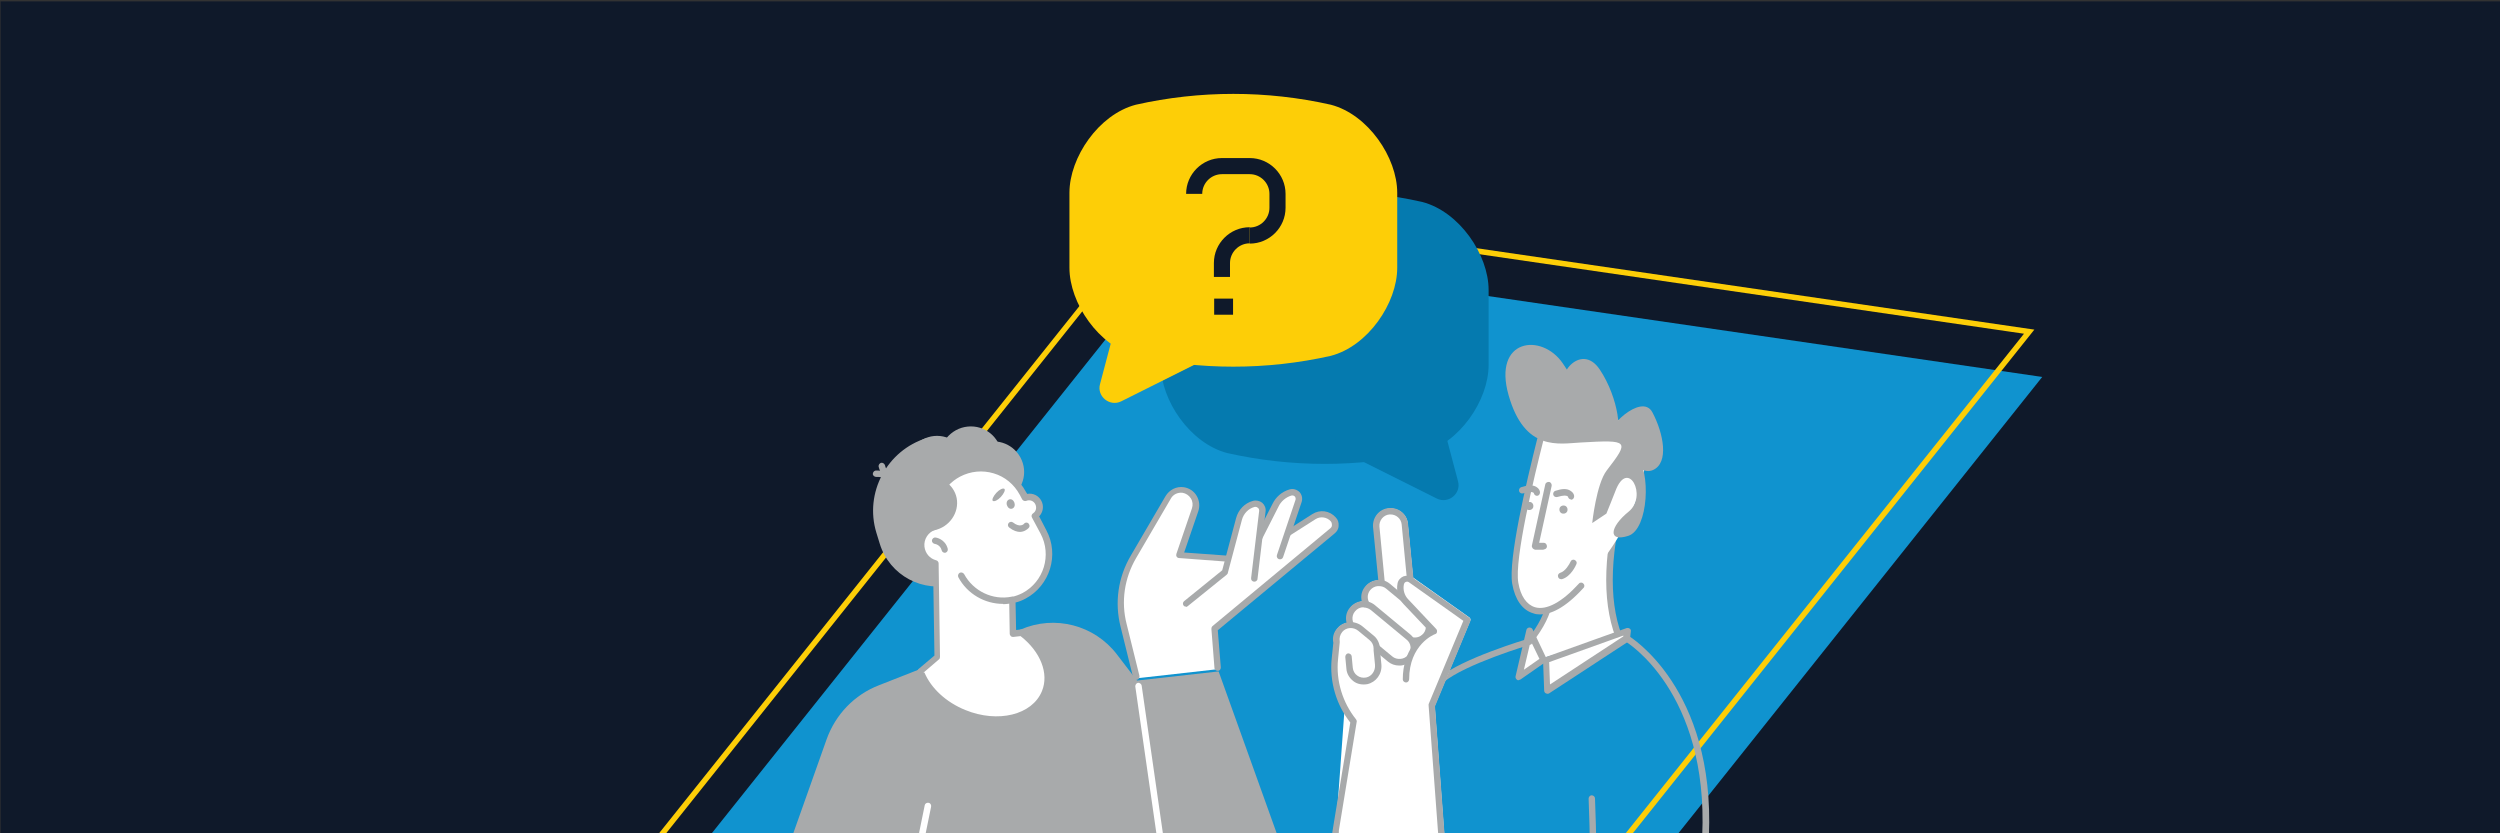 <?xml version="1.0" encoding="UTF-8"?>
<svg id="bg" xmlns="http://www.w3.org/2000/svg" version="1.1" xmlns:xlink="http://www.w3.org/1999/xlink" viewBox="0 0 900 300">
  <rect x="0" y="0" width="900" height="300" fill="#333333" stroke="none"/>
  <!-- Generator: Adobe Illustrator 29.6.1, SVG Export Plug-In . SVG Version: 2.1.1 Build 9)  -->
  <defs>
    <style>
      .st0 {
        fill: #057aaf;
      }

      .st1 {
        fill: #a8aaab;
      }

      .st2 {
        fill: #fff;
      }

      .st3, .st4 {
        fill: none;
      }

      .st5 {
        fill: #0f192a;
      }

      .st6 {
        fill: #1093cf;
      }

      .st7 {
        fill: #fdce07;
      }

      .st4 {
        stroke: #fdce07;
        stroke-miterlimit: 10;
        stroke-width: 2px;
      }

      .st8 {
        clip-path: url(#clippath);
      }
    </style>
    <clipPath id="clippath">
      <rect class="st3" x=".2" y=".5" width="900" height="301"/>
    </clipPath>
  </defs>
  <rect class="st5" x=".2" y=".5" width="900" height="301"/>
  <g class="st8">
    <g>
      <g>
        <polygon class="st6" points="537.3 383.9 225.6 338.4 423.5 90.2 735.2 135.7 537.3 383.9"/>
        <polygon class="st4" points="532.6 367.6 220.9 322.1 418.8 73.9 730.5 119.4 532.6 367.6"/>
      </g>
      <g>
        <path class="st1" d="M613.9,302.1h0c-.6,0-1.1-.6-1.1-1.2,2.3-51.9-27.4-69.9-27.7-70-.5-.3-.7-1-.4-1.6s1-.7,1.6-.4c.3.2,31.2,18.8,28.9,72.1,0,.6-.5,1.1-1.2,1.1h0Z"/>
        <path class="st1" d="M573.5,302.1c-.6,0-1.2-.5-1.2-1.1,0,0-.1-6.3-.4-13.5,0-.6.5-1.2,1.1-1.2.6,0,1.2.5,1.2,1.1.3,7.1.4,13.5.4,13.5,0,.6-.5,1.2-1.1,1.2h0Z"/>
        <path class="st0" d="M441.8,163.1c23.1,5.2,47.1,5.2,70.2,0,13.4-3.5,23.9-19,23.9-31.7v-27c0-12.7-10.5-28.2-23.9-31.7-23.1-5.2-47.1-5.2-70.2,0-13.4,3.5-23.9,19-23.9,31.7v27c0,12.7,10.5,28.2,23.9,31.7h0Z"/>
        <path class="st0" d="M517.7,146.1l7.2,27.2c1.2,4.4-3.5,8.2-7.6,6.2l-33.6-16.8c-4.1-2.1-3.9-8.1.4-9.8l26.4-10.4c3-1.2,6.3.5,7.1,3.6h0Z"/>
        <path class="st7" d="M479.1,128.1c-23.1,5.2-47.1,5.2-70.2,0-13.4-3.5-23.9-19-23.9-31.7v-27c0-12.7,10.5-28.2,23.9-31.7,23.1-5.2,47.1-5.2,70.2,0,13.4,3.5,23.9,19,23.9,31.7v27c0,12.7-10.5,28.2-23.9,31.7Z"/>
        <path class="st7" d="M403.2,111.1l-7.2,27.2c-1.2,4.4,3.5,8.2,7.6,6.2l33.6-16.8c4.1-2.1,3.9-8.1-.4-9.8l-26.4-10.4c-3-1.2-6.3.5-7.1,3.6h0Z"/>
        <rect class="st5" x="437.1" y="107.5" width="6.8" height="5.8"/>
        <path class="st5" d="M449.9,87.7v-5.8c3.9,0,7.1-3.2,7.1-7.1v-5c0-3.9-3.2-7.1-7.1-7.1h-10c-3.9,0-7.1,3.2-7.1,7.1h-5.8c0-7.1,5.8-12.9,12.9-12.9h10c7.1,0,12.9,5.8,12.9,12.9v5c0,7.1-5.8,12.9-12.9,12.9h0Z"/>
        <path class="st5" d="M442.8,99.7h-5.8v-5c0-7.1,5.8-12.9,12.9-12.9v5.8c-3.9,0-7.1,3.2-7.1,7.1v5h0Z"/>
        <path class="st2" d="M582.8,229c-4.1-11-5.3-27.9,2.1-53.8,14-48.6-27.3,32.9-27.3,32.9.3,2.9,3.2,10.1-7,22.8l4.5,6.1,27.6-8.1Z"/>
        <path class="st1" d="M550.7,232.1c-.2,0-.5,0-.7-.2-.5-.4-.6-1.1-.2-1.6,8.6-10.8,7.5-17.2,6.9-20.7,0-.5-.2-.9-.2-1.3,0-.2,0-.4.1-.6,0-.1,6.4-12.7,13.2-24.8,14.2-25.5,16.4-24.6,17.8-24.1,1.5.6,2.6,2.3-1.6,16.8-6.4,22.1-7.1,39.9-2.2,53,.2.6,0,1.3-.7,1.5-.6.2-1.3,0-1.5-.7-5.1-13.6-4.4-31.9,2.1-54.5,2.8-9.6,3-12.8,2.8-13.8-3.7,2.5-16.7,25.4-27.8,47.2,0,.2,0,.5.1.8.6,3.5,1.9,10.9-7.4,22.5-.2.3-.6.4-.9.4h0Z"/>
        <path class="st2" d="M556.5,150.8s-13,47.9-11,59.3c2,11.3,11.1,14.9,23.8.9,24.3-26.9,25.9-49.8,20-54.3s-21.6-21.3-32.8-5.8h0Z"/>
        <path class="st1" d="M569.1,159.3c-7.8.4-20.2,3.4-26-17s11.9-22.6,19.5-11.5c7.6,11.1,6.3,15.8,1.3,10.5s5.1-18.5,12-8.3c6.9,10.3,8.5,24.7,4.7,23.5-3.8-1.2,10.4-15.6,14.3-8,4,7.6,6,18.1.2,20.7s-11-9.1-5.9-4.6c5.1,4.5,4.4,25.9-3,28.3-7.4,2.4-6.8-3.1.1-8.7,7-5.6-.3-19.5-4.8-7.3-.4,1.1-3.2,8-3.2,8l-5.1,3.4s1.5-14.1,5.2-18.9c8.3-10.8,8.1-11.1-9.3-10.1h0Z"/>
        <polygon class="st2" points="556.5 237.6 557 248.6 585.6 229.9 585.9 227.2 556.5 237.6"/>
        <path class="st1" d="M557,249.7c-.2,0-.4,0-.5-.1-.4-.2-.6-.6-.6-1l-.4-10.9c0-.5.3-1,.8-1.1l29.3-10.5c.4-.1.8,0,1.1.2s.5.6.4,1l-.3,2.7c0,.4-.2.7-.5.9l-28.6,18.7c-.2.1-.4.2-.6.2h0ZM557.7,238.4l.3,8,26.4-17.3v-.3s-26.8,9.6-26.8,9.6h0Z"/>
        <polygon class="st2" points="550.7 227.1 546.8 243.8 555.7 237.6 550.7 227.1"/>
        <path class="st1" d="M546.8,244.9c-.2,0-.5,0-.7-.2-.4-.3-.6-.8-.5-1.2l3.9-16.7c.1-.5.5-.8,1-.9.5,0,1,.2,1.2.6l5,10.5c.2.5,0,1.1-.4,1.4l-8.9,6.2c-.2.1-.4.2-.7.2h0ZM551.1,230.5l-2.5,10.6,5.6-3.9-3.2-6.6h0Z"/>
        <path class="st1" d="M554.5,221.2c-.9,0-1.8-.1-2.5-.4-3.9-1.1-6.6-4.9-7.6-10.6-1.5-8.6,5-36.3,9-52.2.2-.6.8-1,1.4-.8.6.2,1,.8.8,1.4-3.2,12.6-10.5,42.8-9,51.2.8,4.8,3,7.9,6,8.8,4.1,1.2,9.7-1.8,15.8-8.5.4-.5,1.2-.5,1.6,0,.5.4.5,1.2,0,1.6-6.8,7.5-12,9.5-15.6,9.5h0Z"/>
        <path class="st1" d="M555.7,197.9h-3.1c-.3-.1-.7-.3-.9-.6s-.3-.6-.2-1l4.8-21.9c.1-.6.8-1,1.4-.9.6.1,1,.8.9,1.4l-4.5,20.5h1.7c.6,0,1.1.6,1.1,1.3,0,.6-.5,1.1-1.2,1.1h0Z"/>
        <path class="st1" d="M552,182.3c0,.8-.8,1.4-1.6,1.3-.8,0-1.4-.8-1.3-1.6,0-.8.8-1.4,1.6-1.3.8,0,1.4.8,1.3,1.6Z"/>
        <path class="st1" d="M553.3,178.5c-.5,0-1-.4-1.1-.9,0,0,0-.2-.3-.3-.3-.2-1.2-.4-3.5.3-.6.2-1.3-.1-1.5-.7-.2-.6.1-1.3.7-1.5,2.4-.8,4.2-.9,5.5-.1.9.5,1.3,1.4,1.3,1.9,0,.6-.3,1.2-1,1.3,0,0-.1,0-.2,0h0Z"/>
        <path class="st1" d="M564.3,183.6c0,.8-.8,1.4-1.6,1.3-.8,0-1.4-.8-1.3-1.6,0-.8.8-1.4,1.6-1.3.8,0,1.4.8,1.3,1.6Z"/>
        <path class="st1" d="M565.6,179.8c-.5,0-1-.4-1.1-.9,0,0,0-.2-.3-.3-.3-.2-1.2-.4-3.5.3-.6.2-1.3-.1-1.5-.7-.2-.6.1-1.3.7-1.5,2.4-.8,4.2-.9,5.5,0,.9.5,1.3,1.4,1.3,1.9,0,.6-.3,1.2-1,1.3,0,0-.1,0-.2,0h0Z"/>
        <path class="st1" d="M562,208.5c-.5,0-1-.3-1.1-.9-.2-.6.2-1.2.8-1.4,1.8-.5,3.3-3.1,3.7-4,.2-.6.9-.9,1.5-.6s.9.9.6,1.5c-.2.5-2,4.5-5.2,5.4,0,0-.2,0-.3,0Z"/>
        <path class="st1" d="M519,245.9c-.3,0-.7-.1-.9-.4-.4-.5-.3-1.2.1-1.6,8-6.8,31.1-13.7,32.1-14,.6-.2,1.3.2,1.4.8s-.2,1.3-.8,1.4c-.2,0-23.5,7-31.2,13.5-.2.2-.5.3-.8.3h0Z"/>
        <path class="st1" d="M438.7,241.7l21.6,60.2h-175.4l12.7-35.8c3.2-8.9,10-16,18.8-19.4l51.1-20.1c12.2-5.3,26.5-1.6,34.6,9l7.2,9.4,29.5-3.3h0Z"/>
        <path class="st2" d="M409.1,244l-4.6-18.6c-2.1-8.4-.8-17.2,3.5-24.7l12.5-21.3c1.1-1.9,3.2-2.9,5.4-2.6h0c3.3.5,5.4,3.9,4.3,7.1l-5.6,16.4,23.9,1.8,24.5-15.6c2.3-1.4,5.2-1,7,1h0c1.1,1.2,1,3.1-.3,4.2l-42.4,35.2,1.1,14-29.3,3.3h0Z"/>
        <path class="st1" d="M409.1,245.1c-.5,0-1-.4-1.1-.9l-4.6-18.6c-2.2-8.7-.9-17.8,3.7-25.6l12.5-21.4c1.4-2.3,3.9-3.6,6.6-3.2,1.9.3,3.6,1.4,4.6,3.1,1,1.7,1.2,3.7.6,5.5l-5.1,14.9,22,1.6,24.1-15.4c2.8-1.8,6.3-1.3,8.5,1.2.8.8,1.1,1.9,1,3,0,1.1-.6,2.1-1.5,2.8l-42,34.8,1.1,13.4c0,.6-.4,1.2-1.1,1.2-.6,0-1.2-.4-1.2-1.1l-1.1-14c0-.4.1-.7.4-1l42.4-35.2c.4-.3.6-.7.6-1.2s-.1-.9-.4-1.3c-1.4-1.6-3.8-1.9-5.5-.8l-24.5,15.6c-.2.1-.5.2-.7.2l-23.9-1.8c-.4,0-.7-.2-.9-.5s-.2-.7-.1-1l5.6-16.4c.4-1.2.3-2.5-.4-3.6-.7-1.1-1.8-1.8-3-2-1.7-.2-3.4.6-4.2,2.1l-12.5,21.4c-4.2,7.2-5.5,15.7-3.4,23.8l4.6,18.6c.1.6-.2,1.2-.8,1.4,0,0-.2,0-.3,0h0Z"/>
        <path class="st2" d="M460.8,200.2l6.7-19.9c.6-1.8-1.1-3.6-3-3h0c-2.4.7-4.3,2.4-5.4,4.7l-9.4,18.4h11q0-.1,0-.2Z"/>
        <path class="st1" d="M449.7,201.5c-.2,0-.4,0-.5-.1-.6-.3-.8-1-.5-1.6l9.4-18.4c1.2-2.5,3.4-4.4,6.1-5.2,1.3-.4,2.6,0,3.6.9.9,1,1.2,2.3.8,3.6l-6.7,19.9c-.2.6-.9.9-1.5.7-.6-.2-.9-.9-.7-1.5l6.7-19.9c.1-.4,0-.9-.3-1.2-.3-.3-.8-.4-1.2-.3-2,.6-3.8,2.1-4.7,4.1l-9.4,18.5c-.2.4-.6.6-1,.6h0Z"/>
        <path class="st2" d="M427,217.3l14-11.3,5.1-19.2c.7-2.6,2.7-4.7,5.3-5.4h0c1.7-.5,3.3.9,3.1,2.7l-2.9,24.2-24.6,9h0Z"/>
        <path class="st1" d="M427,218.4c-.3,0-.7-.1-.9-.4-.4-.5-.3-1.2.2-1.6l13.7-11.1,5-18.8c.8-3,3.1-5.4,6.1-6.2,1.2-.3,2.4,0,3.3.7.9.8,1.4,2,1.2,3.2l-2.9,24.2c0,.6-.7,1.1-1.3,1s-1.1-.6-1-1.3l2.9-24.2c0-.4-.1-.9-.5-1.1-.3-.3-.8-.4-1.2-.3-2.2.6-3.9,2.4-4.5,4.6l-5.1,19.2c0,.2-.2.4-.4.6l-14,11.3c-.2.2-.5.3-.7.3h0Z"/>
        <path class="st1" d="M353.9,207.1l-10,3.1c-11.5,3.5-23.7-3-27.2-14.5l-1.2-3.9c-4.4-14.4,3.8-29.7,18.1-34.1l2.3,3.6c9-2.8,18.6,2.4,21.4,11.4l5.5,17.9c2.1,7-1.8,14.5-8.9,16.6h0Z"/>
        <ellipse class="st1" cx="341.9" cy="186.2" rx="24.5" ry="23" transform="translate(-2.9 5.5) rotate(-.9)"/>
        <path class="st1" d="M364.6,225.1c-7.3-1.5-13.6-6.7-16.3-14.2l-2.5-6.9,18.4-6.6.4,27.8h0Z"/>
        <path class="st1" d="M335.8,189.6c-1.7-7.7,1.4-15.9,7.9-19.8h0c4-2.4,8.6-2.6,12.6-1.1-2.1.2-8.1,1.3-9.2,5.2-1.4,4.9-1.4,14.1-11.3,15.6h0Z"/>
        <path class="st1" d="M368.2,166.7c1.8,5.8-1.5,11.9-7.3,13.7-5.8,1.8-11.9-1.5-13.7-7.3-1.8-5.8,1.5-11.9,7.3-13.7,5.8-1.8,11.9,1.5,13.7,7.3Z"/>
        <path class="st1" d="M330.4,162.1c-10.9,4.9-16.8,17.1-13.7,28.8,3.1.9,6.5,1,9.8,0,8.7-2.7,13.7-11.5,11.2-19.8-1.2-3.9-3.9-7-7.3-8.9h0Z"/>
        <path class="st1" d="M347.8,164.7c1.8,5.8-1.5,11.9-7.3,13.7-5.8,1.8-11.9-1.5-13.7-7.3-1.8-5.8,1.5-11.9,7.3-13.7,5.8-1.8,11.9,1.5,13.7,7.3Z"/>
        <path class="st1" d="M360.2,161.5c1.8,5.9-1.5,12.2-7.5,14.1-6,1.8-12.2-1.5-14-7.5-1.8-5.9,1.5-12.2,7.5-14.1,6-1.8,12.2,1.5,14,7.5Z"/>
        <path class="st1" d="M321.4,174.3c-.4,0-.8-.2-1-.5-1.5-2.4-4.9-2.1-4.9-2.1-.6,0-1.2-.4-1.3-1,0-.6.4-1.2,1-1.3.2,0,4.8-.4,7.1,3.1.3.5.2,1.3-.4,1.6-.2.1-.4.2-.6.2h0Z"/>
        <path class="st1" d="M321.7,173.9c-.1,0-.2,0-.3,0-4.1-1.1-5-5.7-5.1-5.9-.1-.6.3-1.2.9-1.4.6-.1,1.2.3,1.4.9,0,0,.7,3.4,3.4,4.1.6.2,1,.8.8,1.4-.1.5-.6.9-1.1.9h0Z"/>
        <path class="st2" d="M367.7,227.9l-3,.3-.2-12.1c1.4-.3,2.9-.8,4.2-1.6,8.3-4.4,11.4-14.7,7-23l-3.1-5.8c1.5-1.1,2.1-3.1,1.2-4.8h0c-.9-1.7-2.9-2.4-4.7-1.7l-.9-1.7c-4.4-8.3-14.7-11.4-23-7h0c-7,3.7-10.3,11.6-8.5,19-3.1,1-5.1,4-4.8,7.3.3,2.9,2.4,5.1,5.1,5.9l.5,33.7-6.2,5.3c2.2,6.1,7.9,11.8,15.6,14.9,12.4,5,25.4,1.7,29.1-7.4,2.9-7.1-.8-15.7-8.4-21.5h0Z"/>
        <path class="st1" d="M358.6,260.2c-3.9,0-8-.8-12-2.4-7.8-3.2-13.9-9-16.3-15.6-.2-.4,0-1,.3-1.3l5.8-4.9-.5-32.4c-2.8-1.1-4.7-3.6-5.1-6.6-.4-3.4,1.5-6.7,4.6-8.2-1.4-7.7,2.3-15.6,9.3-19.3,8.8-4.7,19.9-1.3,24.6,7.5l.5.8c2-.4,4.1.6,5.1,2.5,1,1.9.6,4.1-.8,5.6l2.6,5c4.7,8.8,1.3,19.9-7.5,24.6-1.1.6-2.3,1.1-3.6,1.4l.2,9.9,1.8-.2c.3,0,.6,0,.8.2,8.3,6.3,11.8,15.4,8.8,22.8-2.7,6.7-10,10.5-18.6,10.5h0ZM332.8,242.1c2.4,5.7,7.8,10.7,14.7,13.5,11.7,4.8,24.1,1.8,27.6-6.8,2.6-6.3-.5-14.2-7.7-19.8l-2.6.3c-.3,0-.6,0-.9-.3-.2-.2-.4-.5-.4-.9l-.2-12.1c0-.6.4-1,.9-1.1,1.4-.3,2.7-.8,3.9-1.4,7.7-4.1,10.6-13.7,6.5-21.4l-3.1-5.8c-.3-.5-.1-1.2.4-1.5,1.1-.7,1.4-2.1.8-3.3-.6-1.2-2-1.7-3.2-1.2-.5.2-1.2,0-1.5-.5l-.9-1.7c-2-3.7-5.3-6.5-9.4-7.7-4-1.2-8.3-.8-12.1,1.2-6.4,3.4-9.7,10.7-8,17.7.1.6-.2,1.2-.8,1.4-2.6.8-4.3,3.4-4,6.1.3,2.4,1.9,4.3,4.2,4.9.5.1.9.6.9,1.1l.5,33.7c0,.3-.1.7-.4.9l-5.6,4.8h0Z"/>
        <path class="st1" d="M340.1,199c-.5,0-1-.4-1.1-.9-.5-2-2.4-2.3-2.5-2.3-.6-.1-1.1-.7-1-1.3s.7-1.1,1.3-1c.1,0,3.5.5,4.4,4.1.1.6-.2,1.2-.9,1.4,0,0-.2,0-.3,0h0Z"/>
        <path class="st1" d="M367.3,191.5c-1.1,0-2.5-.4-4-1.6-.5-.4-.6-1.1-.2-1.6s1.1-.6,1.6-.2c2.4,1.9,3.8.7,4,.4.4-.5,1.2-.5,1.6,0s.5,1.1,0,1.6c-.6.6-1.7,1.4-3.3,1.4h0Z"/>
        <path class="st1" d="M365.2,181c.3.9,0,1.8-.8,2.1-.8.3-1.6-.3-1.9-1.2s0-1.8.8-2.1c.8-.3,1.6.3,1.9,1.2Z"/>
        <path class="st1" d="M361.6,176c.4.4-.2,1.7-1.3,2.9-1.1,1.2-2.4,1.8-2.9,1.4-.4-.4.2-1.7,1.3-2.9,1.1-1.2,2.4-1.8,2.9-1.4Z"/>
        <path class="st1" d="M340.3,173.4c-7,2.4-11.4,9.6-10.1,17,1.9.7,4,1,6.1.5,5.5-1.1,9.1-6.4,8.1-11.6-.5-2.5-2-4.6-4-5.9Z"/>
        <path class="st1" d="M361.1,217.4c-6.6,0-12.9-3.6-16.1-9.6-.3-.6,0-1.3.5-1.6.6-.3,1.3,0,1.6.5,3.3,6.1,10.3,9.5,17.1,8.1.6-.1,1.2.3,1.4.9.1.6-.3,1.2-.9,1.4-1.2.2-2.4.4-3.6.4h0Z"/>
        <path class="st2" d="M417.7,303.1c-.6,0-1.1-.4-1.1-1l-7.9-55c0-.6.4-1.2,1-1.3.6,0,1.2.4,1.3,1l7.9,55c0,.6-.4,1.2-1,1.3,0,0-.1,0-.2,0h0Z"/>
        <path class="st2" d="M332,301.1c0,0-.1,0-.2,0-.6-.1-1-.7-.9-1.4l2-9.8c.1-.6.7-1,1.4-.9.6.1,1,.7.9,1.4l-2,9.8c-.1.5-.6.9-1.1.9h0Z"/>
        <path class="st2" d="M479.9,298.7c0,.8-.1,1.5-.1,2.3h40.2l-3.5-46.9,12.8-30.7c.2-.4,0-.9-.3-1.1l-20.3-14.4-1.9-19.3c-.3-3.4-3.3-5.8-6.7-5.5-3.4.3-5.8,3.3-5.5,6.7l1.9,19.1c-.2,0-.4,0-.6,0-1.6.2-3.1.9-4.1,2.2-1.3,1.6-1.7,3.6-1.2,5.4-1.6.1-3.2.9-4.3,2.2-1,1.3-1.5,2.9-1.4,4.5,0,.3.1.7.2,1-1.3.2-2.6.9-3.5,2-1.2,1.4-1.7,3.3-1.3,5.1l-.6,5.8c-.8,8.1,1.6,16.5,6.7,22.9l-6.3,38.6h0Z"/>
        <path class="st2" d="M508.7,219.1l-10.3,1-3-30.4c-.3-2.9,1.8-5.4,4.7-5.7h0c2.9-.3,5.4,1.8,5.7,4.7l3,30.4h0Z"/>
        <path class="st1" d="M498.4,221.3c-.6,0-1.1-.4-1.1-1.1l-3-30.4c-.3-3.5,2.2-6.6,5.7-6.9,3.5-.3,6.6,2.2,6.9,5.7l3,30.4c0,.3,0,.6-.3.9s-.5.4-.8.4l-10.3,1h-.1ZM500.6,185.2c-.1,0-.3,0-.4,0-2.2.2-3.8,2.2-3.6,4.4l2.8,29.2,8-.8-2.8-29.2c-.2-2.1-2-3.6-4-3.6h0Z"/>
        <path class="st2" d="M513.2,228.9h0c-1.8,2.2-5.1,2.5-7.3.7l-12.8-10.6c-2.2-1.8-2.5-5.1-.7-7.3h0c1.8-2.2,5.1-2.5,7.3-.7l12.8,10.6c2.2,1.8,2.5,5.1.7,7.3h0Z"/>
        <path class="st1" d="M509.2,232c-1.5,0-2.9-.5-4-1.4l-12.8-10.6c-1.3-1.1-2.1-2.6-2.3-4.3-.2-1.7.3-3.3,1.4-4.6,1.1-1.3,2.6-2.1,4.3-2.3,1.7-.2,3.3.3,4.6,1.4l12.8,10.6c1.3,1.1,2.1,2.6,2.3,4.3.2,1.7-.3,3.3-1.4,4.6q-.7.9,0,0c-1.1,1.3-2.6,2.1-4.3,2.3-.2,0-.4,0-.6,0h0ZM496.4,211c-.1,0-.3,0-.4,0-1.1.1-2,.6-2.7,1.4s-1,1.9-.9,2.9c.1,1.1.6,2,1.5,2.7l12.8,10.6c.8.7,1.9,1,3,.9,1.1-.1,2-.6,2.7-1.4.7-.8,1-1.9.9-2.9,0-1.1-.6-2-1.5-2.7l-12.8-10.6c-.7-.6-1.6-.9-2.6-.9h0ZM513.2,228.9h0,0Z"/>
        <path class="st2" d="M507.7,236.5h0c-1.8,2.2-5.1,2.5-7.3.7l-12.8-10.6c-2.2-1.8-2.5-5.1-.7-7.3h0c1.8-2.2,5.1-2.5,7.3-.7l12.8,10.6c2.2,1.8,2.5,5.1.7,7.3Z"/>
        <path class="st1" d="M503.7,239.6c-1.5,0-2.9-.5-4-1.4l-12.8-10.6c-1.3-1.1-2.1-2.6-2.3-4.3-.2-1.7.3-3.3,1.4-4.6,2.2-2.7,6.2-3.1,8.9-.9l12.8,10.6c1.3,1.1,2.1,2.6,2.3,4.3.2,1.7-.3,3.3-1.4,4.6-1.1,1.3-2.6,2.1-4.3,2.3-.2,0-.4,0-.6,0h0ZM490.9,218.6c-1.2,0-2.3.5-3.1,1.5-.7.8-1,1.9-.9,2.9.1,1.1.6,2,1.5,2.7l12.8,10.6c.8.7,1.9,1,3,.9,1.1-.1,2-.6,2.7-1.4s1-1.9.9-2.9c-.1-1.1-.6-2-1.5-2.7l-12.8-10.6c-.8-.6-1.7-.9-2.6-.9h0Z"/>
        <path class="st2" d="M480.7,301.7c0-1,0-2,.2-3l6.4-39h0c-5.1-6.3-7.6-14.4-6.8-22.5l.6-6c-.3-1.5,0-3.1,1.1-4.4,1.9-2.2,5.2-2.4,7.5-.5l4,3.3c1.2,1,1.9,2.5,1.9,3.9,0,.2,0,.4,0,.6l.5,5.1c.3,2.7-1.5,5.3-4.1,5.8-3,.6-5.9-1.6-6.2-4.6l-.4-4.2-4.7,65.5h0Z"/>
        <path class="st1" d="M480.7,302.9h0c-.6,0-1.1-.5-1.1-1.2,0-1,0-2,.2-3.1l6.3-38.5c-5.1-6.4-7.5-14.8-6.7-22.9l.6-5.8c-.4-1.9.1-3.8,1.4-5.2,2.2-2.7,6.3-3,9.1-.7l4,3.3c1.4,1.1,2.2,2.9,2.3,4.7,0,.2,0,.4,0,.6l.5,5.1c.3,3.4-1.9,6.4-5.1,7.1-1.8.3-3.6,0-5-1.1-1.4-1.1-2.4-2.7-2.5-4.5l-.4-4.2c0-.6.4-1.2,1-1.3.6,0,1.2.4,1.3,1l.4,4.2c.1,1.1.7,2.2,1.6,2.8.9.7,2.1.9,3.2.7,2-.4,3.4-2.4,3.2-4.6l-.5-5.1c0-.1,0-.3,0-.5,0,0,0-.1,0-.2,0-1.2-.5-2.3-1.5-3.1l-4-3.3c-1.8-1.5-4.4-1.3-5.8.4-.8,1-1.1,2.2-.9,3.4,0,.1,0,.2,0,.4l-.6,6c-.8,7.7,1.6,15.6,6.5,21.7.2.3.3.6.2.9l-6.4,39c0,.9-.1,1.8-.1,2.8s-.5,1.1-1.2,1.1h0Z"/>
        <path class="st2" d="M506.2,244.4c0-13.3,10-17.2,10-17.2l-10-10.6c-1.6-1.7-2.3-4.1-1.9-6.4h0c.3-1.7,2.2-2.4,3.6-1.5l20.4,14.4-12.8,30.9,3.5,47-12.8-56.6h0Z"/>
        <path class="st1" d="M519,302.1c-.6,0-1.1-.5-1.2-1.1l-3.5-47c0-.2,0-.4,0-.5l12.5-30-19.6-13.9c-.3-.2-.7-.3-1.1-.1-.4.1-.6.5-.7.9-.4,1.9.2,4,1.6,5.4l10,10.6c.3.3.4.7.3,1.1,0,.4-.3.7-.7.8-.4.1-9.3,3.8-9.3,16.2,0,.6-.5,1.2-1.1,1.2h0c-.6,0-1.2-.5-1.2-1.1,0-10.8,6.3-15.8,9.3-17.6l-9-9.5c-1.9-2-2.7-4.8-2.2-7.4.2-1.2,1-2.1,2.1-2.6,1.1-.4,2.3-.3,3.3.4l20.4,14.4c.4.3.6.9.4,1.4l-12.7,30.6,3.5,46.8c0,.6-.4,1.2-1.1,1.2h-.1Z"/>
      </g>
    </g>
  </g>
</svg>